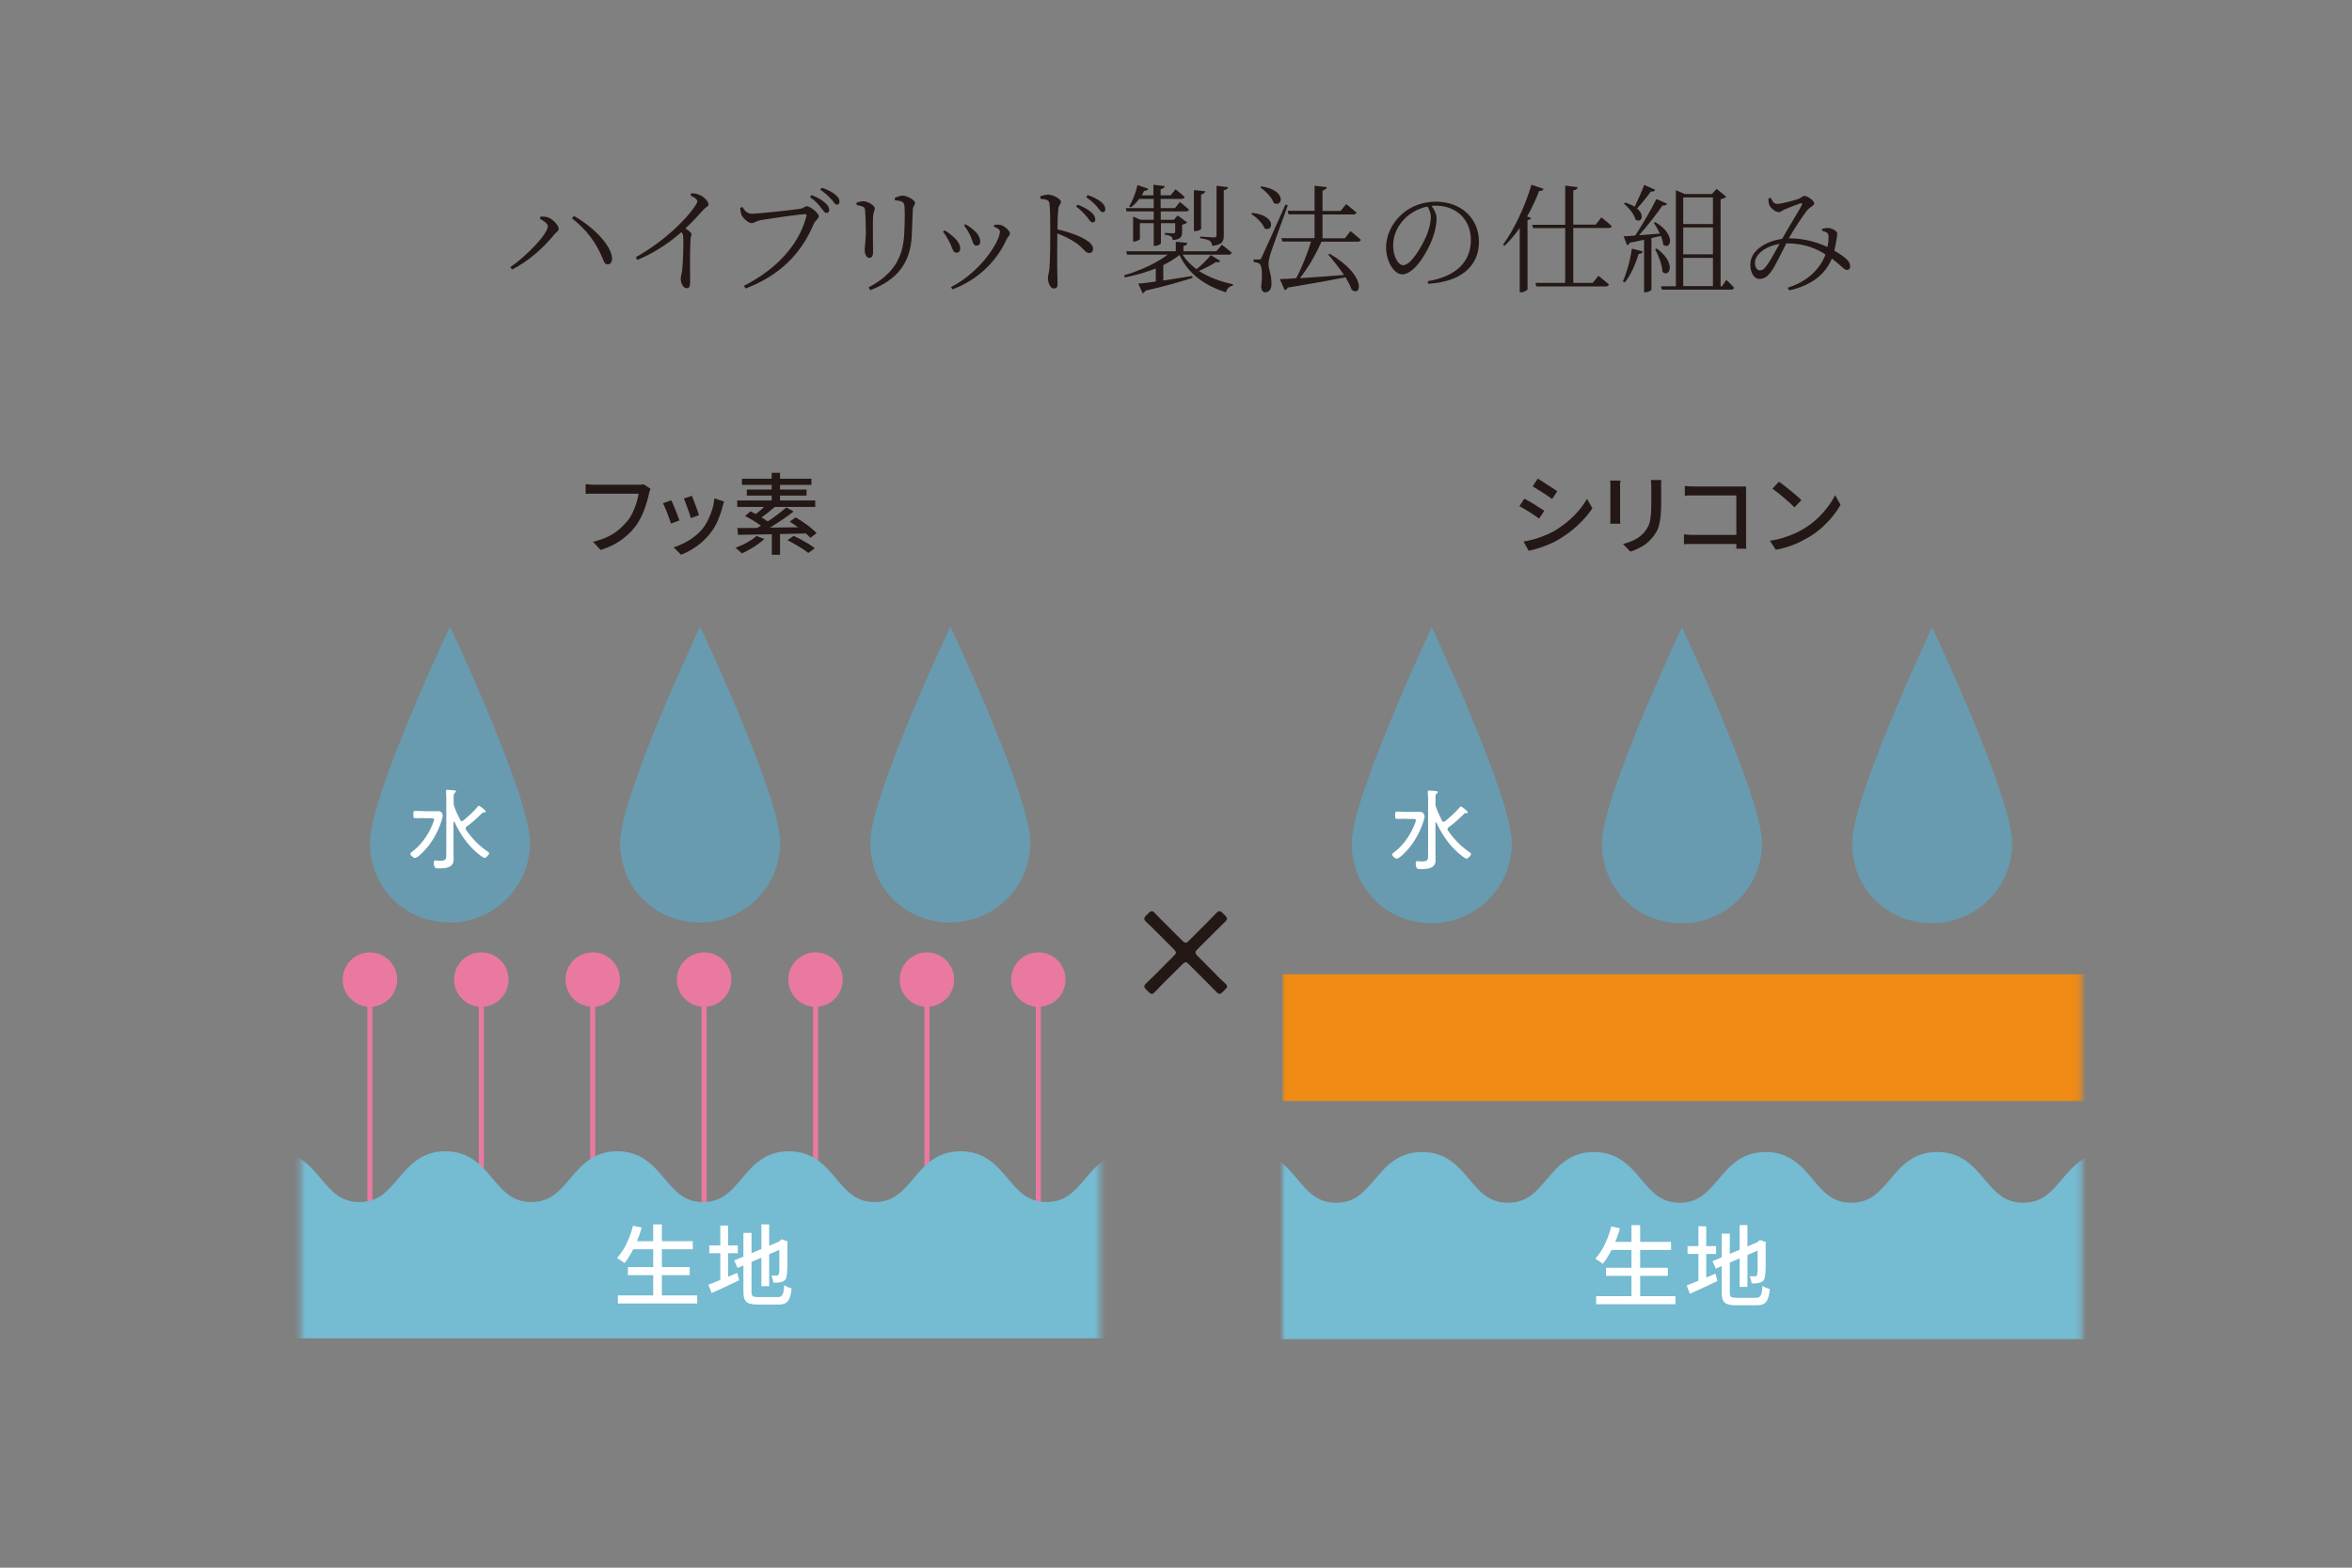 <svg width="420" height="280" viewBox="0 0 420 280" fill="none" xmlns="http://www.w3.org/2000/svg">
<rect x="0" y="0" width="420" height="280" fill="#808080" stroke="none"/>
<g clip-path="url(#clip0_4007_2)">
<path d="M96.382 39.069L96.54 38.675C96.855 38.675 97.328 38.675 97.775 38.807C98.668 39.043 99.772 40.252 99.772 40.883C99.772 41.277 99.299 41.461 98.931 41.934C97.013 44.325 94.28 46.715 91.442 48.134L91.126 47.714C93.833 45.875 97.828 41.855 97.828 40.383C97.828 39.91 96.934 39.359 96.408 39.069H96.382ZM108.523 47.215C107.998 47.215 107.866 46.794 107.525 45.953C106.342 43.142 104.634 40.961 102.137 38.991L102.479 38.57C105.449 40.199 108.996 43.457 109.285 45.98C109.364 46.768 108.996 47.215 108.523 47.215Z" fill="#231815"/>
<path d="M123.424 34.524C123.897 34.524 124.344 34.577 124.79 34.76C125.605 35.023 126.525 35.969 126.525 36.495C126.525 36.889 126.157 36.862 125.579 37.493C124.817 38.36 123.765 39.49 122.399 40.804C122.977 41.172 123.476 41.539 123.476 41.828C123.476 42.091 123.292 42.406 123.292 42.932C123.161 45.98 123.24 49.185 123.24 50.447C123.24 51.235 123.056 51.471 122.609 51.471C121.926 51.471 121.558 50.473 121.558 49.763C121.558 49.395 121.716 48.975 121.821 48.266C121.978 46.847 122.084 43.326 122.005 42.38C122.005 42.012 121.926 41.749 121.689 41.461C120.375 42.617 117.485 44.929 113.806 46.426L113.543 45.927C118.851 42.958 122.504 39.122 123.949 37.046C124.344 36.495 124.528 36.153 124.528 35.969C124.528 35.627 124.16 35.339 123.292 34.892L123.45 34.498L123.424 34.524Z" fill="#231815"/>
<path d="M134.172 38.176C135.355 38.176 142.03 37.467 143.028 37.257C143.58 37.151 143.712 36.836 144.053 36.836C144.684 36.836 146.208 38.045 146.208 38.623C146.208 39.096 145.604 39.306 145.315 39.989C143.107 45.244 139.349 49.159 133.147 51.524L132.832 51.051C138.85 48.003 142.739 43.536 144.001 38.623C144.079 38.307 143.948 38.255 143.738 38.255C142.818 38.255 136.853 39.122 135.644 39.358C135.092 39.49 134.645 39.858 134.225 39.858C133.594 39.858 132.595 38.859 132.385 38.334C132.28 38.045 132.227 37.703 132.175 37.125L132.569 36.968C132.911 37.493 133.357 38.15 134.119 38.15L134.172 38.176ZM146.576 37.046C146.156 36.495 145.577 35.838 144.631 35.207L144.92 34.839C145.998 35.26 146.813 35.733 147.338 36.232C147.864 36.705 148.074 37.099 148.074 37.519C148.074 37.861 147.864 38.045 147.548 38.045C147.259 38.045 146.996 37.572 146.576 37.046ZM148.416 35.575C147.943 35.049 147.443 34.55 146.471 33.867L146.76 33.526C147.837 33.893 148.6 34.314 149.125 34.734C149.703 35.181 149.914 35.575 149.914 36.022C149.914 36.363 149.756 36.547 149.441 36.547C149.073 36.547 148.889 36.074 148.442 35.549L148.416 35.575Z" fill="#231815"/>
<path d="M152.962 36.6V36.179C153.383 36.048 153.829 35.943 154.171 35.943C154.933 35.943 156.221 36.705 156.221 37.23C156.221 37.624 155.958 37.835 155.905 38.623C155.827 39.516 155.905 44.141 155.905 45.008C155.905 45.796 155.616 46.059 155.222 46.059C154.749 46.059 154.408 45.402 154.408 44.64C154.408 44.062 154.565 43.247 154.618 41.539C154.618 40.567 154.565 38.518 154.486 37.73C154.434 37.23 154.434 37.046 154.066 36.915C153.751 36.757 153.409 36.705 152.988 36.626L152.962 36.6ZM155.38 51.786L155.117 51.313C159.217 49.159 161.188 46.348 161.45 42.038C161.556 40.12 161.608 38.334 161.529 36.889C161.477 36.521 161.45 36.232 161.056 36.022C160.82 35.89 160.347 35.811 159.795 35.759V35.339C160.242 35.128 160.82 34.944 161.214 34.944C162.002 34.944 163.395 35.759 163.395 36.206C163.395 36.652 163.027 36.784 163.001 37.44C162.948 38.675 162.87 40.804 162.817 42.117C162.58 47.005 160.163 50.026 155.432 51.813L155.38 51.786Z" fill="#231815"/>
<path d="M168.415 41.382L168.677 41.145C169.229 41.434 169.781 41.881 170.149 42.222C171.016 42.958 171.463 43.694 171.463 44.377C171.463 44.824 171.253 45.139 170.806 45.139C170.123 45.139 170.123 44.324 169.518 43.195C169.177 42.511 168.809 41.907 168.415 41.408V41.382ZM170.07 51.655L169.807 51.287C175.379 48.397 178.558 42.958 178.558 41.382C178.558 41.04 178.269 40.804 177.455 40.462L177.56 40.147C177.823 40.147 178.217 40.094 178.558 40.147C179.321 40.278 180.345 41.198 180.345 41.723C180.345 42.065 179.978 42.222 179.767 42.722C178.217 46.137 175.168 49.763 170.096 51.681L170.07 51.655ZM172.12 40.278L172.383 40.042C172.987 40.383 173.487 40.725 173.933 41.145C174.617 41.723 175.037 42.406 175.037 43.168C175.037 43.641 174.748 43.878 174.354 43.878C173.723 43.878 173.723 43.011 173.224 41.986C172.935 41.408 172.54 40.751 172.12 40.252V40.278Z" fill="#231815"/>
<path d="M185.811 35.023C186.363 34.892 186.758 34.76 187.152 34.76C188.045 34.76 189.464 35.549 189.464 36.048C189.464 36.468 189.096 36.547 188.991 37.257C188.886 38.255 188.834 39.805 188.834 40.961C190.883 41.434 192.881 42.17 194.011 42.906C194.641 43.3 195.193 43.825 195.193 44.482C195.193 44.85 194.957 45.191 194.51 45.191C193.827 45.191 193.59 44.482 192.329 43.51C191.383 42.853 190.253 42.249 188.807 41.697C188.807 43.142 188.755 46.584 188.807 48.817C188.807 49.737 188.86 50.368 188.86 50.735C188.86 51.287 188.65 51.524 188.177 51.524C187.493 51.524 187.125 50.368 187.125 49.658C187.125 49.185 187.309 48.817 187.388 48.029C187.546 46.479 187.546 43.037 187.546 41.434C187.546 39.753 187.546 37.467 187.414 36.416C187.362 35.733 186.889 35.627 185.785 35.496V35.049L185.811 35.023ZM192.46 36.547C193.511 36.994 194.326 37.414 194.852 37.887C195.377 38.36 195.587 38.754 195.587 39.201C195.587 39.542 195.403 39.726 195.088 39.726C194.746 39.726 194.51 39.253 194.09 38.728C193.643 38.202 193.091 37.572 192.171 36.889L192.46 36.521V36.547ZM194.221 34.839C195.298 35.207 196.087 35.627 196.612 36.048C197.164 36.495 197.374 36.915 197.374 37.362C197.374 37.729 197.19 37.887 196.901 37.887C196.56 37.887 196.323 37.414 195.877 36.889C195.403 36.363 194.878 35.864 193.958 35.207L194.221 34.839Z" fill="#231815"/>
<path d="M217.899 46.637C217.741 46.821 217.584 46.899 217.137 46.794C216.427 47.294 215.218 47.898 214.088 48.397C215.823 49.501 217.925 50.315 220.159 50.762V51.025C219.555 51.103 219.108 51.524 218.924 52.207C215.113 50.998 212.17 48.896 210.62 45.533C209.779 46.216 208.806 46.821 207.729 47.346V50.105C209.332 49.868 211.119 49.579 212.906 49.29L212.958 49.632C210.882 50.289 208.149 51.103 204.523 51.918C204.418 52.181 204.26 52.338 204.05 52.391L203.261 50.657C203.997 50.604 205.101 50.473 206.389 50.289V47.95C204.68 48.633 202.788 49.159 200.87 49.553L200.712 49.185C203.682 48.292 206.52 47.005 208.517 45.48H201.264L201.106 44.876H209.963V43.168L212.012 43.379C212.012 43.641 211.802 43.852 211.329 43.93V44.876H217.216L218.188 43.72C218.188 43.72 219.266 44.508 219.949 45.139C219.896 45.375 219.686 45.48 219.397 45.48H211.171C211.802 46.479 212.669 47.346 213.668 48.082C214.64 47.32 215.665 46.242 216.217 45.559L217.978 46.663L217.899 46.637ZM205.968 35.522H203.419C202.972 36.127 202.473 36.652 201.921 37.046L201.632 36.836C202.236 35.943 202.788 34.498 203.13 33.053L205.048 33.709C204.969 33.946 204.733 34.103 204.312 34.077C204.181 34.34 204.023 34.655 203.866 34.892H205.968V33L207.992 33.236C207.913 33.499 207.781 33.709 207.256 33.788V34.892H209.043L209.91 33.815C209.91 33.815 210.909 34.55 211.539 35.181C211.461 35.417 211.277 35.522 210.987 35.522H207.256V37.178H209.805L210.698 36.074C210.698 36.074 211.697 36.862 212.328 37.44C212.275 37.651 212.065 37.756 211.776 37.756H207.282V39.253H209.621L210.304 38.491L211.986 39.726C211.855 39.884 211.513 40.068 211.093 40.12V41.382C211.093 42.275 210.882 42.748 209.411 42.879C209.411 42.643 209.332 42.406 209.148 42.249C208.938 42.117 208.622 41.986 208.018 41.933V41.592C208.018 41.592 209.148 41.671 209.516 41.671C209.805 41.671 209.857 41.539 209.857 41.329V39.858H207.308V43.431C207.308 43.589 206.756 43.904 206.257 43.904H206.021V39.858H203.55V42.748C203.55 42.748 202.998 43.142 202.525 43.142H202.341V38.675L203.655 39.253H206.021V37.756H201.185L201.028 37.178H206.021V35.522H205.968ZM214.483 40.882C214.483 41.04 213.905 41.277 213.431 41.277H213.195V33.946L215.218 34.156C215.166 34.445 214.982 34.629 214.483 34.734V40.882ZM214.325 42.249C214.325 42.249 216.375 42.406 216.795 42.406C217.137 42.406 217.242 42.275 217.242 41.96V33.184L219.292 33.42C219.239 33.736 219.029 33.893 218.53 33.972V42.065C218.53 43.09 218.293 43.72 216.48 43.904C216.401 43.536 216.322 43.221 216.033 43.011C215.718 42.8 215.245 42.695 214.325 42.564V42.222V42.249Z" fill="#231815"/>
<path d="M223.602 38.019C228.095 38.518 227.307 41.566 225.809 40.777C225.467 39.831 224.364 38.807 223.444 38.229L223.602 38.019ZM229.961 36.678C228.989 39.358 227.176 44.351 226.86 45.349C226.676 46.032 226.519 46.663 226.519 47.188C226.519 48.108 227.097 49.08 227.044 50.788C227.044 51.681 226.597 52.207 225.888 52.207C225.494 52.207 225.257 51.839 225.205 51.182C225.467 49.028 225.362 47.425 224.916 47.11C224.626 46.899 224.337 46.847 223.864 46.821V46.348H224.81C225.073 46.348 225.152 46.348 225.31 45.927C225.572 45.419 226.983 42.292 229.541 36.547L229.935 36.652L229.961 36.678ZM225.257 33.289C229.856 33.972 229.041 37.125 227.465 36.258C227.123 35.26 225.993 34.104 225.047 33.473L225.257 33.289ZM235.979 43.168C234.981 45.428 233.509 47.977 232.116 49.684C234.324 49.553 237.083 49.343 240 49.106C239.106 47.793 238.055 46.479 237.188 45.481L237.451 45.323C244.073 49.212 243.127 53.074 241.393 51.786C241.156 51.103 240.762 50.341 240.289 49.527C237.793 50.026 234.481 50.63 229.961 51.366C229.856 51.629 229.62 51.76 229.409 51.813L228.542 49.842C229.252 49.842 230.25 49.79 231.459 49.684C232.431 47.898 233.509 45.191 234.113 43.142H228.989L228.831 42.538H234.744V38.281H230.093L229.935 37.651H234.744V33.184L236.925 33.42C236.873 33.709 236.662 33.92 236.163 34.025V37.677H239.396L240.394 36.442C240.394 36.442 241.498 37.335 242.234 37.966C242.155 38.202 241.945 38.307 241.656 38.307H236.163V42.564H240.158L241.156 41.277C241.156 41.277 242.286 42.17 242.996 42.827C242.943 43.063 242.733 43.168 242.444 43.168H236.006H235.979Z" fill="#231815"/>
<path d="M255.032 50.21C260.183 49.317 262.653 46.663 262.653 42.853C262.653 39.043 259.868 36.731 256.399 36.731C256.136 36.731 255.899 36.731 255.636 36.784C256.136 37.467 256.53 38.202 256.53 39.017C256.53 40.015 256.293 41.198 255.873 42.406C255.006 44.929 252.562 49.001 250.407 49.001C248.988 49.001 247.516 46.768 247.516 44.193C247.516 42.065 248.515 39.884 250.302 38.281C252.01 36.757 254.191 36.022 256.425 36.022C260.761 36.022 264.099 38.859 264.099 43.195C264.099 46.689 261.917 50.263 255.032 50.683L254.953 50.21H255.032ZM254.901 36.889C253.429 37.178 252.01 37.913 250.932 38.964C249.592 40.278 248.778 41.96 248.778 43.825C248.778 45.848 249.697 47.372 250.565 47.372C251.957 47.372 253.876 44.062 254.743 42.065C255.137 41.066 255.505 39.779 255.505 38.833C255.505 38.071 255.269 37.519 254.927 36.889H254.901Z" fill="#231815"/>
<path d="M275.635 33.736C275.53 33.998 275.294 34.156 274.847 34.103C274.242 35.706 273.507 37.23 272.692 38.675L273.428 38.938C273.349 39.122 273.139 39.253 272.771 39.306V51.734C272.771 51.734 272.193 52.207 271.641 52.207H271.378V40.725C270.511 41.933 269.617 43.011 268.671 43.904L268.382 43.72C270.274 41.145 272.271 37.073 273.48 33L275.662 33.736H275.635ZM280.944 40.751V50.525H284.413L285.438 49.264C285.438 49.264 286.594 50.157 287.303 50.814C287.251 51.051 287.041 51.156 286.752 51.156H274.348L274.19 50.525H279.498V40.751H273.769L273.612 40.147H279.498V33.158L281.732 33.42C281.653 33.736 281.469 33.946 280.944 33.998V40.12H284.938L285.963 38.833C285.963 38.833 287.119 39.726 287.803 40.383C287.75 40.62 287.54 40.725 287.277 40.725H280.944V40.751Z" fill="#231815"/>
<path d="M289.8 50.263C290.483 48.739 291.114 46.505 291.403 44.403L293.348 44.902C293.269 45.165 293.032 45.349 292.612 45.349C292.034 47.267 291.166 49.185 290.142 50.446L289.774 50.263H289.8ZM295.581 39.674C299.471 41.96 298.262 44.797 297.001 43.694C296.948 43.221 296.817 42.669 296.58 42.144C296.107 42.249 295.529 42.38 294.898 42.511V51.786C294.898 51.786 294.425 52.207 293.794 52.207H293.584V42.827C292.822 42.984 291.955 43.168 291.035 43.352C290.93 43.615 290.746 43.72 290.536 43.773L289.931 42.196C290.404 42.196 291.14 42.144 292.007 42.065C293.321 40.068 294.846 37.44 295.792 35.549L297.71 36.389C297.579 36.626 297.29 36.757 296.869 36.705C295.844 38.202 294.215 40.304 292.691 42.012C293.794 41.933 295.082 41.828 296.396 41.723C296.081 41.014 295.687 40.331 295.319 39.805L295.581 39.674ZM295.581 33.92C295.476 34.103 295.214 34.287 294.793 34.209C294.031 35.26 293.164 36.363 292.323 37.23C293.847 38.491 293.059 39.91 292.06 39.227C291.823 38.255 290.825 37.073 289.984 36.363L290.194 36.179C290.904 36.389 291.456 36.652 291.902 36.915C292.454 35.811 293.111 34.34 293.61 33.026L295.608 33.92H295.581ZM295.871 44.403C299.445 46.978 298.104 49.711 296.869 48.555C296.817 47.293 296.16 45.612 295.555 44.508L295.844 44.403H295.871ZM308.248 49.974C308.248 49.974 309.142 50.788 309.667 51.392C309.588 51.629 309.405 51.734 309.142 51.734H296.764L296.606 51.13H299.261V33.972L300.837 34.655H305.699L306.54 33.736L308.248 35.128C308.091 35.312 307.696 35.496 307.25 35.601V51.156H307.486L308.248 50.026V49.974ZM300.575 35.26V40.015H305.883V35.26H300.575ZM305.883 40.62H300.575V45.428H305.883V40.62ZM300.575 51.103H305.883V46.059H300.575V51.103Z" fill="#231815"/>
<path d="M325.488 40.856C325.829 40.751 326.25 40.699 326.591 40.725C327.248 40.804 328.089 41.303 328.089 41.723C328.089 42.065 327.984 42.406 327.932 42.879C327.853 43.273 327.748 44.035 327.564 44.771C328.589 45.375 329.403 45.927 329.876 46.426C330.27 46.847 330.402 47.188 330.376 47.635C330.376 47.977 330.192 48.213 329.797 48.213C329.272 48.213 328.694 47.32 327.117 46.19C325.934 49.08 323.359 50.998 319.522 51.865L319.207 51.392C322.544 50.368 324.936 48.239 325.987 45.454C324.515 44.508 322.36 43.457 319.049 43.457H318.996C318.077 45.218 316.999 47.504 316.395 48.344C315.738 49.29 315.133 49.816 314.161 49.816C312.978 49.816 312.321 48.029 312.637 46.532C313.084 44.482 315.554 43.037 318.234 42.669L318.34 42.485C319.338 40.672 321.23 37.651 321.73 36.678C321.887 36.337 321.782 36.232 321.519 36.311C320.757 36.573 319.47 37.072 318.655 37.414C318.313 37.572 317.998 37.887 317.63 37.887C317.026 37.887 316.158 37.151 315.922 36.547C315.817 36.284 315.79 35.785 315.79 35.444L316.185 35.312C316.5 35.89 316.71 36.416 317.315 36.416C318.182 36.416 320.284 35.811 321.02 35.575C321.756 35.338 321.861 34.997 322.203 34.997C322.781 34.997 323.963 35.838 323.963 36.311C323.963 36.757 323.201 36.967 322.754 37.519C322.071 38.307 320.337 40.961 319.47 42.485L319.417 42.564H319.522C322.281 42.564 324.699 43.352 326.328 44.114C326.512 43.326 326.565 42.617 326.512 42.17C326.512 41.802 326.434 41.697 326.171 41.513C325.934 41.382 325.698 41.303 325.382 41.224V40.83L325.488 40.856ZM317.788 43.562C315.528 43.904 313.819 45.113 313.451 46.453C313.215 47.346 313.635 48.292 314.214 48.292C314.792 48.292 315.055 48.003 315.528 47.372C316.027 46.689 316.999 44.981 317.788 43.536V43.562Z" fill="#231815"/>
<path d="M217.137 174.069C217.636 174.569 218.135 175.068 218.687 175.541C218.976 175.803 219.134 175.987 219.134 176.171C219.134 176.355 219.003 176.513 218.74 176.776L218.372 177.143C218.109 177.406 217.925 177.511 217.767 177.511C217.61 177.511 217.426 177.406 217.163 177.117C216.637 176.565 216.112 176.04 215.639 175.567L212.328 172.256C212.065 171.994 211.881 171.862 211.723 171.862C211.566 171.862 211.382 171.994 211.119 172.256L207.781 175.567C207.308 176.066 206.809 176.592 206.283 177.117C206.021 177.406 205.837 177.511 205.679 177.511C205.521 177.511 205.337 177.406 205.074 177.143L204.707 176.776C204.444 176.513 204.339 176.329 204.339 176.171C204.339 176.014 204.444 175.83 204.733 175.567C205.285 175.041 205.81 174.542 206.283 174.069L209.595 170.732C209.857 170.47 209.989 170.286 209.989 170.128C209.989 169.97 209.831 169.787 209.595 169.524L206.388 166.318C205.889 165.819 205.311 165.241 204.733 164.715C204.444 164.453 204.339 164.269 204.339 164.085C204.339 163.901 204.444 163.743 204.707 163.481L205.074 163.113C205.337 162.85 205.521 162.745 205.679 162.745C205.837 162.745 206.021 162.85 206.283 163.139C206.835 163.717 207.387 164.295 207.913 164.794L211.119 168C211.382 168.263 211.566 168.368 211.723 168.368C211.881 168.368 212.065 168.263 212.328 168L215.534 164.794C216.007 164.295 216.585 163.717 217.137 163.139C217.4 162.85 217.584 162.745 217.767 162.745C217.951 162.745 218.109 162.85 218.372 163.113L218.74 163.481C219.003 163.743 219.108 163.927 219.108 164.085C219.108 164.243 219.003 164.426 218.714 164.689C218.135 165.241 217.557 165.819 217.032 166.345L213.852 169.524C213.589 169.787 213.484 169.97 213.484 170.128C213.484 170.286 213.589 170.47 213.852 170.732L217.163 174.069H217.137Z" fill="#231815"/>
<path d="M116.171 87.284C116.171 87.284 116.065 87.546 116.013 87.73C115.96 87.888 115.908 88.046 115.882 88.203C115.803 88.597 115.698 89.044 115.54 89.543C115.408 90.043 115.225 90.542 115.041 91.067C114.857 91.593 114.62 92.092 114.357 92.591C114.095 93.09 113.832 93.563 113.516 93.957C113.043 94.588 112.491 95.166 111.887 95.692C111.283 96.217 110.599 96.716 109.837 97.137C109.075 97.557 108.208 97.925 107.262 98.24L105.895 96.769C106.946 96.506 107.84 96.217 108.602 95.823C109.364 95.455 110.021 95.035 110.573 94.535C111.125 94.062 111.624 93.537 112.071 93.011C112.439 92.539 112.754 92.039 113.017 91.461C113.28 90.883 113.49 90.332 113.674 89.754C113.858 89.175 113.963 88.65 114.042 88.177H106.289C105.948 88.177 105.632 88.177 105.343 88.177C105.054 88.177 104.792 88.177 104.581 88.23V86.469C104.739 86.469 104.897 86.495 105.107 86.522C105.317 86.522 105.501 86.548 105.711 86.574C105.922 86.6 106.106 86.574 106.289 86.574H113.937C114.068 86.574 114.226 86.574 114.41 86.574C114.594 86.574 114.778 86.522 114.935 86.495L116.144 87.284H116.171Z" fill="#231815"/>
<path d="M119.876 89.386C119.981 89.57 120.086 89.806 120.218 90.121C120.349 90.437 120.481 90.778 120.638 91.12C120.77 91.488 120.927 91.829 121.032 92.145C121.138 92.46 121.269 92.749 121.321 92.959L119.824 93.511C119.771 93.301 119.666 93.038 119.534 92.696C119.403 92.355 119.272 91.987 119.14 91.619C119.009 91.251 118.851 90.91 118.72 90.594C118.588 90.279 118.483 90.043 118.378 89.885L119.85 89.359L119.876 89.386ZM129.31 89.57C129.232 89.78 129.179 89.938 129.127 90.095C129.074 90.253 129.048 90.384 129.021 90.516C128.811 91.356 128.522 92.171 128.18 92.985C127.839 93.8 127.366 94.562 126.814 95.271C126.078 96.191 125.263 96.979 124.344 97.61C123.424 98.24 122.504 98.74 121.611 99.081L120.297 97.741C120.875 97.583 121.505 97.321 122.136 97.005C122.767 96.69 123.371 96.322 123.949 95.876C124.528 95.429 125.053 94.956 125.474 94.404C125.842 93.957 126.157 93.432 126.446 92.854C126.735 92.276 126.972 91.645 127.182 90.989C127.392 90.332 127.497 89.675 127.576 89.018L129.31 89.57ZM123.555 88.571C123.634 88.729 123.713 88.965 123.844 89.281C123.949 89.596 124.081 89.911 124.212 90.279C124.344 90.621 124.475 90.962 124.58 91.278C124.685 91.593 124.764 91.829 124.817 92.013L123.345 92.539C123.292 92.355 123.24 92.092 123.135 91.777C123.03 91.461 122.925 91.146 122.793 90.805C122.662 90.463 122.53 90.148 122.425 89.806C122.32 89.465 122.189 89.228 122.11 89.044L123.582 88.545L123.555 88.571Z" fill="#231815"/>
<path d="M135.118 95.744L136.485 96.27C136.143 96.585 135.749 96.927 135.276 97.242C134.803 97.557 134.356 97.873 133.857 98.135C133.358 98.424 132.911 98.661 132.464 98.845C132.385 98.74 132.254 98.634 132.122 98.503C131.991 98.372 131.833 98.24 131.702 98.135C131.57 98.004 131.439 97.899 131.334 97.846C132.017 97.583 132.701 97.294 133.384 96.9C134.067 96.532 134.645 96.138 135.092 95.718L135.118 95.744ZM131.649 89.386H145.578V90.542H131.649V89.386ZM131.702 94.299C132.464 94.299 133.331 94.299 134.304 94.299C135.276 94.299 136.301 94.299 137.405 94.246C138.508 94.246 139.638 94.194 140.768 94.194C141.925 94.194 143.055 94.168 144.185 94.141L144.106 95.271C143.002 95.297 141.872 95.324 140.742 95.35C139.612 95.35 138.508 95.403 137.431 95.429C136.353 95.429 135.355 95.481 134.382 95.481C133.41 95.481 132.569 95.508 131.781 95.534L131.676 94.325L131.702 94.299ZM132.49 85.497H144.894V86.601H132.49V85.497ZM133.042 92.171L134.014 91.33C134.409 91.514 134.829 91.75 135.276 91.987C135.723 92.223 136.143 92.486 136.537 92.749C136.932 93.012 137.273 93.248 137.536 93.458L136.485 94.378C136.248 94.168 135.933 93.905 135.539 93.642C135.145 93.379 134.75 93.117 134.304 92.854C133.857 92.591 133.436 92.355 133.042 92.171ZM133.358 87.441H144.027V88.519H133.358V87.441ZM137.142 89.78L138.482 90.437C138.035 90.831 137.562 91.225 137.063 91.619C136.564 92.013 136.091 92.329 135.67 92.618L134.645 92.04C134.934 91.829 135.223 91.619 135.539 91.356C135.854 91.094 136.143 90.831 136.432 90.542C136.721 90.279 136.958 90.016 137.168 89.78H137.142ZM140.4 90.621L141.714 91.356C141.136 91.803 140.532 92.276 139.849 92.723C139.165 93.195 138.482 93.616 137.825 94.036C137.168 94.457 136.511 94.798 135.907 95.114L134.934 94.43C135.539 94.115 136.169 93.747 136.853 93.301C137.536 92.854 138.167 92.407 138.797 91.934C139.428 91.461 139.954 91.015 140.427 90.621H140.4ZM137.799 84.446H139.297V90.069H137.799V84.446ZM137.825 94.746H139.297V99.081H137.825V94.746ZM140.611 96.48L141.714 95.718C142.135 95.902 142.582 96.138 143.055 96.375C143.528 96.638 143.974 96.9 144.421 97.163C144.868 97.426 145.21 97.689 145.499 97.925L144.342 98.766C144.08 98.556 143.738 98.293 143.317 98.03C142.897 97.767 142.45 97.478 141.977 97.216C141.504 96.953 141.057 96.69 140.611 96.48ZM141.031 93.169L142.082 92.407C142.529 92.67 142.976 92.959 143.449 93.274C143.922 93.59 144.369 93.931 144.789 94.273C145.21 94.614 145.551 94.93 145.814 95.219L144.71 96.059C144.447 95.77 144.132 95.455 143.712 95.114C143.291 94.772 142.871 94.43 142.398 94.089C141.925 93.747 141.452 93.432 141.005 93.169H141.031Z" fill="#231815"/>
<path d="M272.219 89.07C272.482 89.202 272.771 89.359 273.086 89.543C273.402 89.727 273.743 89.937 274.085 90.148C274.426 90.358 274.742 90.568 275.031 90.752C275.32 90.936 275.556 91.094 275.767 91.225L274.847 92.617C274.637 92.46 274.374 92.302 274.085 92.092C273.796 91.882 273.48 91.698 273.165 91.488C272.85 91.277 272.508 91.067 272.193 90.883C271.877 90.699 271.588 90.542 271.325 90.41L272.219 89.044V89.07ZM272.009 96.743C272.587 96.638 273.191 96.506 273.796 96.348C274.4 96.191 275.005 95.981 275.609 95.744C276.213 95.508 276.792 95.245 277.343 94.956C278.211 94.457 279.025 93.879 279.787 93.274C280.55 92.644 281.233 91.987 281.837 91.277C282.442 90.568 282.967 89.859 283.388 89.097L284.36 90.778C283.651 91.855 282.757 92.88 281.706 93.852C280.655 94.825 279.472 95.692 278.211 96.427C277.685 96.743 277.107 97.005 276.476 97.268C275.846 97.531 275.241 97.767 274.61 97.951C274.006 98.135 273.454 98.293 272.981 98.372L272.061 96.743H272.009ZM274.61 85.497C274.873 85.628 275.136 85.812 275.451 86.022C275.767 86.233 276.082 86.443 276.424 86.653C276.765 86.863 277.081 87.073 277.37 87.257C277.659 87.441 277.922 87.625 278.079 87.757L277.16 89.123C276.949 88.965 276.713 88.808 276.424 88.597C276.135 88.387 275.819 88.203 275.504 87.993C275.189 87.783 274.847 87.573 274.532 87.389C274.216 87.205 273.927 87.021 273.691 86.863L274.584 85.497H274.61Z" fill="#231815"/>
<path d="M289.353 85.838C289.353 85.996 289.353 86.18 289.301 86.364C289.248 86.548 289.301 86.784 289.301 86.995V92.276C289.301 92.486 289.301 92.696 289.301 92.933C289.301 93.169 289.327 93.379 289.353 93.537H287.54C287.54 93.537 287.54 93.222 287.566 92.985C287.566 92.749 287.566 92.512 287.566 92.276V86.995C287.566 86.837 287.566 86.653 287.566 86.417C287.566 86.18 287.54 85.97 287.514 85.838H289.327H289.353ZM296.659 85.707C296.659 85.917 296.659 86.127 296.633 86.364C296.606 86.6 296.633 86.863 296.633 87.152V89.964C296.633 90.857 296.606 91.619 296.528 92.276C296.449 92.933 296.344 93.484 296.212 93.957C296.081 94.43 295.897 94.851 295.66 95.192C295.45 95.56 295.187 95.902 294.898 96.217C294.557 96.611 294.162 96.979 293.742 97.268C293.295 97.557 292.848 97.82 292.402 98.03C291.955 98.24 291.534 98.398 291.14 98.529L289.826 97.163C290.562 96.979 291.272 96.716 291.902 96.401C292.533 96.086 293.111 95.639 293.584 95.114C293.847 94.798 294.084 94.457 294.241 94.141C294.425 93.826 294.557 93.458 294.635 93.064C294.714 92.67 294.793 92.197 294.819 91.698C294.846 91.172 294.872 90.568 294.872 89.885V87.178C294.872 86.889 294.872 86.627 294.846 86.39C294.819 86.154 294.793 85.917 294.793 85.733H296.659V85.707Z" fill="#231815"/>
<path d="M300.68 95.455C300.916 95.455 301.179 95.455 301.521 95.508C301.862 95.56 302.178 95.534 302.519 95.534H311.008V97.163H302.598C302.283 97.163 301.941 97.163 301.599 97.163C301.232 97.163 300.942 97.163 300.706 97.216V95.429L300.68 95.455ZM300.89 86.811C301.179 86.811 301.494 86.863 301.81 86.863C302.151 86.863 302.44 86.889 302.703 86.889H310.535C310.745 86.889 310.981 86.889 311.218 86.889C311.454 86.889 311.665 86.889 311.796 86.889C311.796 87.073 311.796 87.284 311.796 87.52C311.796 87.757 311.796 87.993 311.796 88.203V96.348C311.796 96.611 311.796 96.927 311.796 97.242C311.796 97.583 311.822 97.82 311.849 98.004H310.062C310.062 97.82 310.062 97.61 310.062 97.347C310.062 97.084 310.062 96.795 310.062 96.506V88.492H302.703C302.388 88.492 302.073 88.492 301.705 88.492C301.337 88.492 301.074 88.519 300.864 88.545V86.784L300.89 86.811Z" fill="#231815"/>
<path d="M316.027 96.585C316.92 96.454 317.735 96.27 318.471 96.033C319.207 95.797 319.89 95.56 320.521 95.271C321.151 94.982 321.703 94.693 322.203 94.378C323.044 93.852 323.832 93.274 324.541 92.591C325.251 91.908 325.882 91.225 326.407 90.515C326.933 89.806 327.38 89.097 327.695 88.44L328.667 90.148C328.299 90.831 327.826 91.514 327.275 92.197C326.723 92.88 326.092 93.537 325.409 94.168C324.725 94.798 323.963 95.35 323.149 95.849C322.623 96.165 322.045 96.48 321.414 96.795C320.783 97.11 320.126 97.373 319.391 97.61C318.681 97.846 317.919 98.056 317.104 98.188L316.053 96.559L316.027 96.585ZM317.63 86.022C317.919 86.206 318.234 86.443 318.602 86.732C318.97 87.021 319.338 87.31 319.732 87.625C320.126 87.941 320.494 88.256 320.836 88.545C321.178 88.834 321.467 89.097 321.677 89.333L320.442 90.621C320.232 90.41 319.969 90.148 319.653 89.859C319.338 89.57 318.97 89.254 318.602 88.939C318.234 88.624 317.866 88.308 317.499 88.019C317.131 87.73 316.789 87.494 316.5 87.284L317.656 86.049L317.63 86.022Z" fill="#231815"/>
<mask id="mask0_4007_2" style="mask-type:luminance" maskUnits="userSpaceOnUse" x="53" y="80" width="144" height="189">
<path d="M196.402 80.873H53.678V269H196.402V80.873Z" fill="white"/>
</mask>
<g mask="url(#mask0_4007_2)">
<path d="M66.055 176.224V220.024" stroke="#EA79A1" stroke-width="0.91" stroke-miterlimit="10"/>
<path d="M66.056 179.823C68.741 179.823 70.917 177.647 70.917 174.963C70.917 172.278 68.741 170.102 66.056 170.102C63.37 170.102 61.194 172.278 61.194 174.963C61.194 177.647 63.37 179.823 66.056 179.823Z" fill="#EA79A1"/>
<path d="M85.949 176.224V220.024" stroke="#EA79A1" stroke-width="0.91" stroke-miterlimit="10"/>
<path d="M85.949 179.823C88.634 179.823 90.811 177.647 90.811 174.963C90.811 172.278 88.634 170.102 85.949 170.102C83.264 170.102 81.087 172.278 81.087 174.963C81.087 177.647 83.264 179.823 85.949 179.823Z" fill="#EA79A1"/>
<path d="M105.843 176.224V220.024" stroke="#EA79A1" stroke-width="0.91" stroke-miterlimit="10"/>
<path d="M105.843 179.823C108.528 179.823 110.704 177.647 110.704 174.963C110.704 172.278 108.528 170.102 105.843 170.102C103.158 170.102 100.981 172.278 100.981 174.963C100.981 177.647 103.158 179.823 105.843 179.823Z" fill="#EA79A1"/>
<path d="M125.737 176.224V220.024" stroke="#EA79A1" stroke-width="0.91" stroke-miterlimit="10"/>
<path d="M125.736 179.823C128.422 179.823 130.598 177.647 130.598 174.963C130.598 172.278 128.422 170.102 125.736 170.102C123.051 170.102 120.875 172.278 120.875 174.963C120.875 177.647 123.051 179.823 125.736 179.823Z" fill="#EA79A1"/>
<path d="M145.63 176.224V220.024" stroke="#EA79A1" stroke-width="0.91" stroke-miterlimit="10"/>
<path d="M145.63 179.823C148.315 179.823 150.492 177.647 150.492 174.963C150.492 172.278 148.315 170.102 145.63 170.102C142.945 170.102 140.768 172.278 140.768 174.963C140.768 177.647 142.945 179.823 145.63 179.823Z" fill="#EA79A1"/>
<path d="M165.524 176.224V220.024" stroke="#EA79A1" stroke-width="0.91" stroke-miterlimit="10"/>
<path d="M165.524 179.823C168.209 179.823 170.386 177.647 170.386 174.963C170.386 172.278 168.209 170.102 165.524 170.102C162.839 170.102 160.662 172.278 160.662 174.963C160.662 177.647 162.839 179.823 165.524 179.823Z" fill="#EA79A1"/>
<path d="M185.417 176.224V220.024" stroke="#EA79A1" stroke-width="0.91" stroke-miterlimit="10"/>
<path d="M185.417 179.823C188.102 179.823 190.279 177.647 190.279 174.963C190.279 172.278 188.102 170.102 185.417 170.102C182.732 170.102 180.556 172.278 180.556 174.963C180.556 177.647 182.732 179.823 185.417 179.823Z" fill="#EA79A1"/>
<path d="M232.931 206.492V205.625C228.647 205.625 226.44 208.2 224.521 210.486C222.603 212.746 220.974 214.69 217.584 214.69C214.194 214.69 212.564 212.746 210.646 210.486C208.727 208.2 206.546 205.625 202.236 205.625C197.926 205.625 195.772 208.2 193.827 210.486C191.908 212.746 190.279 214.69 186.889 214.69C183.499 214.69 181.87 212.746 179.951 210.486C178.033 208.2 175.852 205.625 171.542 205.625C167.232 205.625 165.051 208.2 163.132 210.486C161.214 212.746 159.585 214.69 156.194 214.69C152.804 214.69 151.175 212.746 149.283 210.486C147.365 208.2 145.183 205.625 140.873 205.625C136.564 205.625 134.409 208.2 132.464 210.486C130.546 212.746 128.916 214.69 125.552 214.69C122.189 214.69 120.533 212.746 118.641 210.486C116.723 208.2 114.541 205.625 110.231 205.625C105.922 205.625 103.767 208.2 101.822 210.486C99.904 212.746 98.274 214.69 94.884 214.69C91.494 214.69 89.865 212.746 87.946 210.486C86.028 208.2 83.847 205.625 79.537 205.625C75.227 205.625 73.072 208.2 71.127 210.486C69.209 212.746 67.58 214.69 64.19 214.69C60.8 214.69 59.17 212.746 57.278 210.486C55.36 208.2 53.178 205.625 48.869 205.625V206.65V219.025V239.047H232.8V206.492H232.931Z" fill="#75BBD1"/>
<path d="M113.043 218.92L114.594 219.262C114.357 220.076 114.095 220.865 113.753 221.653C113.438 222.441 113.096 223.151 112.702 223.834C112.334 224.491 111.94 225.095 111.519 225.594C111.414 225.515 111.283 225.41 111.125 225.305C110.967 225.2 110.81 225.095 110.626 224.964C110.468 224.858 110.31 224.753 110.179 224.701C110.599 224.228 110.994 223.702 111.362 223.098C111.729 222.494 112.045 221.811 112.334 221.101C112.623 220.392 112.859 219.656 113.043 218.92ZM110.337 231.375H124.501V232.82H110.337V231.375ZM112.124 226.304H123.161V227.749H112.124V226.304ZM112.781 221.679H123.713V223.124H112.781V221.679ZM116.644 218.684H118.194V232.11H116.644V218.684Z" fill="white"/>
<path d="M126.499 229.456C126.919 229.299 127.418 229.115 127.97 228.878C128.522 228.642 129.126 228.405 129.757 228.143C130.388 227.88 131.019 227.617 131.649 227.355L131.991 228.668C131.15 229.062 130.309 229.456 129.442 229.877C128.575 230.271 127.786 230.639 127.077 230.954L126.499 229.456ZM126.656 222.441H131.754V223.834H126.656V222.441ZM128.627 218.894H130.02V229.246H128.627V218.894ZM131.124 225.121L139.481 221.6L140.033 222.862L131.702 226.461L131.124 225.147V225.121ZM132.753 220.208H134.198V230.613C134.198 230.902 134.198 231.138 134.277 231.269C134.33 231.427 134.435 231.532 134.619 231.585C134.803 231.637 135.039 231.664 135.381 231.664H138.876C139.165 231.664 139.402 231.611 139.533 231.48C139.665 231.348 139.796 231.164 139.875 230.849C139.954 230.534 140.006 230.113 140.033 229.535C140.19 229.64 140.4 229.772 140.663 229.877C140.926 229.982 141.163 230.061 141.347 230.087C141.294 230.823 141.163 231.401 141.005 231.821C140.847 232.242 140.611 232.557 140.295 232.741C139.98 232.925 139.533 233.004 138.955 233.004H135.276C134.645 233.004 134.12 232.925 133.752 232.793C133.384 232.662 133.121 232.426 132.963 232.058C132.806 231.716 132.753 231.217 132.753 230.586V220.208ZM135.959 218.684H137.352V229.719H135.959V218.684ZM139.192 221.784H139.06L139.349 221.548L139.612 221.338L140.663 221.732L140.611 221.994C140.611 222.73 140.611 223.44 140.611 224.07C140.611 224.701 140.611 225.279 140.611 225.778C140.611 226.277 140.611 226.698 140.558 227.039C140.558 227.381 140.532 227.644 140.479 227.801C140.453 228.143 140.374 228.406 140.216 228.563C140.085 228.747 139.875 228.878 139.638 228.931C139.428 229.01 139.165 229.062 138.876 229.089C138.587 229.115 138.324 229.089 138.088 229.089C138.088 228.878 138.035 228.668 137.956 228.432C137.904 228.195 137.825 227.985 137.746 227.827C137.904 227.827 138.088 227.827 138.272 227.827H138.666C138.666 227.827 138.876 227.827 138.955 227.749C139.034 227.696 139.06 227.591 139.113 227.433C139.113 227.328 139.139 227.144 139.165 226.855C139.192 226.566 139.165 226.172 139.165 225.699C139.165 225.226 139.165 224.648 139.165 223.991V221.758L139.192 221.784Z" fill="white"/>
<path opacity="0.55" d="M80.352 111.903C80.352 111.903 66.055 142.172 66.055 150.475C66.055 158.777 72.468 164.768 80.352 164.768C88.235 164.768 94.648 158.357 94.648 150.475C94.648 142.172 80.352 111.903 80.352 111.903Z" fill="#55B1D5"/>
<path opacity="0.55" d="M125.027 111.903C125.027 111.903 110.731 142.172 110.731 150.475C110.731 158.777 117.143 164.768 125.027 164.768C132.911 164.768 139.323 158.357 139.323 150.475C139.323 142.172 125.027 111.903 125.027 111.903Z" fill="#55B1D5"/>
<path opacity="0.55" d="M169.702 111.903C169.702 111.903 155.406 142.172 155.406 150.475C155.406 158.777 161.818 164.768 169.702 164.768C177.586 164.768 183.998 158.357 183.998 150.475C183.998 142.172 169.702 111.903 169.702 111.903Z" fill="#55B1D5"/>
<path d="M75.779 146.113C75.227 146.113 74.702 146.139 74.15 146.139C73.834 146.139 73.808 145.955 73.808 145.482C73.808 145.009 73.808 144.826 74.15 144.826C74.702 144.826 75.253 144.878 75.779 144.878H76.935C77.382 144.878 77.855 144.878 78.302 144.878C78.854 144.878 79.064 145.43 79.064 145.693C79.064 145.903 78.959 146.218 78.906 146.428C78.407 148.057 77.619 149.608 76.594 150.974C76.226 151.473 74.702 153.233 74.097 153.233C73.834 153.233 73.282 152.787 73.282 152.498C73.282 152.314 73.572 152.13 73.782 151.972C75.043 151 76.042 149.66 76.778 148.241C76.935 147.952 77.513 146.691 77.513 146.402C77.513 146.166 77.277 146.139 77.014 146.139H75.779V146.113ZM82.454 146.665C82.454 146.665 82.612 146.638 82.717 146.56C83.505 145.929 84.688 144.852 85.319 144.064C85.371 144.011 85.45 143.906 85.529 143.906C85.66 143.906 86.738 144.72 86.738 144.931C86.738 145.036 86.659 145.115 86.554 145.115C86.501 145.115 86.37 145.088 86.317 145.088C86.238 145.088 86.186 145.141 86.133 145.193C85.213 146.087 84.373 146.901 83.321 147.637C83.216 147.742 83.137 147.821 83.137 147.978C83.137 148.084 83.19 148.136 83.242 148.241C83.531 148.662 83.847 149.082 84.162 149.45C85.161 150.606 85.765 151.158 86.974 152.025C87.106 152.104 87.342 152.235 87.342 152.393C87.342 152.629 86.843 153.233 86.527 153.233C86.265 153.233 85.319 152.445 85.082 152.235C83.374 150.737 82.112 148.872 81.166 146.822C81.166 146.77 81.114 146.77 81.061 146.77C81.009 146.77 80.982 146.822 80.982 146.875V152.235C80.982 152.655 81.009 153.05 81.009 153.47C81.009 155.046 79.537 155.099 78.302 155.099C77.881 155.099 77.461 155.152 77.461 154.048C77.461 153.838 77.513 153.68 77.776 153.68C77.987 153.68 78.302 153.733 78.617 153.733C79.747 153.733 79.695 153.365 79.695 152.314V142.697C79.695 142.277 79.668 141.883 79.642 141.462C79.642 141.41 79.642 141.331 79.642 141.278C79.642 141.095 79.747 141.068 79.905 141.068C80.115 141.068 80.956 141.147 81.193 141.173C81.298 141.173 81.429 141.226 81.429 141.357C81.429 141.462 81.35 141.489 81.219 141.62C81.009 141.751 81.009 141.988 81.009 142.671V143.302C81.009 143.591 81.009 143.748 81.114 144.037C81.482 145.062 81.692 145.456 82.191 146.455C82.244 146.56 82.323 146.665 82.48 146.665H82.454Z" fill="white"/>
</g>
<mask id="mask1_4007_2" style="mask-type:luminance" maskUnits="userSpaceOnUse" x="229" y="81" width="143" height="189">
<path d="M371.724 81H229V269.127H371.724V81Z" fill="white"/>
</mask>
<g mask="url(#mask1_4007_2)">
<path d="M407.333 206.62V205.753C403.05 205.753 400.842 208.328 398.924 210.613C397.005 212.873 395.376 214.817 391.986 214.817C388.596 214.817 386.967 212.873 385.048 210.613C383.13 208.328 380.949 205.753 376.639 205.753C372.329 205.753 370.174 208.328 368.229 210.613C366.311 212.873 364.681 214.817 361.291 214.817C357.901 214.817 356.272 212.873 354.354 210.613C352.435 208.328 350.254 205.753 345.944 205.753C341.634 205.753 339.453 208.328 337.535 210.613C335.616 212.873 333.987 214.817 330.597 214.817C327.207 214.817 325.577 212.873 323.685 210.613C321.767 208.328 319.586 205.753 315.276 205.753C310.966 205.753 308.811 208.328 306.866 210.613C304.948 212.873 303.319 214.817 299.955 214.817C296.591 214.817 294.935 212.873 293.043 210.613C291.125 208.328 288.944 205.753 284.634 205.753C280.324 205.753 278.169 208.328 276.224 210.613C274.306 212.873 272.677 214.817 269.287 214.817C265.896 214.817 264.267 212.873 262.349 210.613C260.43 208.328 258.249 205.753 253.939 205.753C249.629 205.753 247.475 208.328 245.53 210.613C243.611 212.873 241.982 214.817 238.592 214.817C235.202 214.817 233.573 212.873 231.68 210.613C229.762 208.328 227.581 205.753 223.271 205.753V206.777V219.153V239.174H407.202V206.62H407.333Z" fill="#75BBD1"/>
<path d="M287.735 219.048L289.285 219.389C289.049 220.204 288.786 220.992 288.444 221.78C288.129 222.568 287.787 223.278 287.393 223.961C287.025 224.618 286.631 225.222 286.211 225.721C286.106 225.643 285.974 225.538 285.816 225.432C285.659 225.327 285.501 225.222 285.317 225.091C285.159 224.986 285.002 224.881 284.87 224.828C285.291 224.355 285.685 223.83 286.053 223.225C286.421 222.621 286.736 221.938 287.025 221.228C287.314 220.519 287.551 219.783 287.735 219.048ZM285.028 231.502H299.193V232.947H285.028V231.502ZM286.789 226.431H297.826V227.876H286.789V226.431ZM287.472 221.806H298.404V223.252H287.472V221.806ZM291.335 218.811H292.886V232.238H291.335V218.811Z" fill="white"/>
<path d="M301.19 229.584C301.61 229.426 302.11 229.242 302.662 229.006C303.213 228.769 303.818 228.533 304.449 228.27C305.079 228.007 305.71 227.745 306.341 227.482L306.682 228.796C305.841 229.19 305 229.584 304.133 230.004C303.266 230.398 302.478 230.766 301.768 231.081L301.19 229.584ZM301.348 222.568H306.446V223.961H301.348V222.568ZM303.292 219.021H304.685V229.374H303.292V219.021ZM305.815 225.248L314.172 221.728L314.724 222.989L306.393 226.588L305.815 225.275V225.248ZM307.444 220.335H308.89V230.74C308.89 231.029 308.89 231.265 308.969 231.397C309.021 231.554 309.126 231.66 309.31 231.712C309.494 231.765 309.731 231.791 310.072 231.791H313.568C313.857 231.791 314.093 231.738 314.225 231.607C314.356 231.476 314.487 231.292 314.566 230.976C314.645 230.661 314.698 230.241 314.724 229.663C314.882 229.768 315.092 229.899 315.355 230.004C315.617 230.109 315.854 230.188 316.038 230.214C315.985 230.95 315.854 231.528 315.696 231.949C315.539 232.369 315.302 232.684 314.987 232.868C314.671 233.052 314.225 233.131 313.646 233.131H309.967C309.337 233.131 308.811 233.052 308.443 232.921C308.075 232.789 307.812 232.553 307.655 232.185C307.497 231.843 307.444 231.344 307.444 230.714V220.335ZM310.651 218.811H312.043V229.847H310.651V218.811ZM313.883 221.912H313.752L314.041 221.675L314.303 221.465L315.355 221.859L315.302 222.122C315.302 222.857 315.302 223.567 315.302 224.197C315.302 224.828 315.302 225.406 315.302 225.905C315.302 226.405 315.302 226.825 315.25 227.167C315.25 227.508 315.223 227.771 315.171 227.929C315.144 228.27 315.066 228.533 314.908 228.69C314.776 228.874 314.566 229.006 314.33 229.058C314.12 229.137 313.857 229.19 313.568 229.216C313.279 229.242 313.016 229.216 312.779 229.216C312.779 229.006 312.727 228.796 312.648 228.559C312.595 228.323 312.516 228.112 312.438 227.955C312.595 227.955 312.779 227.955 312.963 227.955H313.357C313.357 227.955 313.568 227.955 313.646 227.876C313.725 227.823 313.752 227.718 313.804 227.561C313.804 227.456 313.83 227.272 313.857 226.983C313.883 226.694 313.857 226.299 313.857 225.827C313.857 225.354 313.857 224.776 313.857 224.119V221.885L313.883 221.912Z" fill="white"/>
<path opacity="0.55" d="M255.674 112.031C255.674 112.031 241.378 142.299 241.378 150.602C241.378 158.905 247.79 164.895 255.674 164.895C263.558 164.895 269.97 158.484 269.97 150.602C269.97 142.299 255.674 112.031 255.674 112.031Z" fill="#55B1D5"/>
<path opacity="0.55" d="M300.349 112.031C300.349 112.031 286.053 142.299 286.053 150.602C286.053 158.905 292.465 164.895 300.349 164.895C308.233 164.895 314.645 158.484 314.645 150.602C314.645 142.299 300.349 112.031 300.349 112.031Z" fill="#55B1D5"/>
<path opacity="0.55" d="M345.024 112.031C345.024 112.031 330.728 142.299 330.728 150.602C330.728 158.905 337.14 164.895 345.024 164.895C352.908 164.895 359.32 158.484 359.32 150.602C359.32 142.299 345.024 112.031 345.024 112.031Z" fill="#55B1D5"/>
<path d="M251.101 146.24C250.575 146.24 250.024 146.267 249.472 146.267C249.13 146.267 249.13 146.083 249.13 145.61C249.13 145.137 249.13 144.953 249.472 144.953C250.024 144.953 250.575 145.005 251.101 145.005H252.257C252.704 145.005 253.177 145.005 253.624 145.005C254.176 145.005 254.386 145.557 254.386 145.82C254.386 146.03 254.281 146.345 254.228 146.556C253.729 148.185 252.941 149.735 251.916 151.101C251.548 151.6 249.997 153.361 249.419 153.361C249.156 153.361 248.604 152.914 248.604 152.625C248.604 152.441 248.894 152.257 249.104 152.1C250.365 151.127 251.364 149.787 252.1 148.369C252.257 148.08 252.836 146.818 252.836 146.529C252.836 146.293 252.599 146.267 252.336 146.267H251.101V146.24ZM257.776 146.792C257.776 146.792 257.934 146.766 258.039 146.687C258.827 146.056 260.01 144.979 260.667 144.191C260.719 144.138 260.798 144.033 260.877 144.033C261.008 144.033 262.086 144.848 262.086 145.058C262.086 145.163 262.007 145.242 261.902 145.242C261.849 145.242 261.718 145.216 261.665 145.216C261.587 145.216 261.534 145.268 261.481 145.321C260.562 146.214 259.721 147.029 258.67 147.764C258.564 147.869 258.486 147.948 258.486 148.106C258.486 148.211 258.538 148.263 258.591 148.369C258.88 148.789 259.195 149.209 259.511 149.577C260.509 150.733 261.114 151.285 262.322 152.152C262.454 152.231 262.69 152.362 262.69 152.52C262.69 152.756 262.191 153.361 261.876 153.361C261.613 153.361 260.667 152.573 260.43 152.362C258.722 150.865 257.461 148.999 256.515 146.95C256.515 146.897 256.462 146.897 256.41 146.897C256.357 146.897 256.331 146.95 256.331 147.002V152.362C256.331 152.783 256.357 153.177 256.357 153.597C256.357 155.174 254.885 155.226 253.65 155.226C253.23 155.226 252.809 155.279 252.809 154.175C252.809 153.965 252.862 153.807 253.098 153.807C253.309 153.807 253.624 153.86 253.939 153.86C255.069 153.86 255.017 153.492 255.017 152.441V142.825C255.017 142.404 254.99 142.01 254.964 141.59C254.964 141.537 254.964 141.458 254.964 141.406C254.964 141.222 255.069 141.196 255.227 141.196C255.437 141.196 256.278 141.274 256.515 141.301C256.62 141.301 256.751 141.353 256.751 141.485C256.751 141.59 256.672 141.616 256.541 141.747C256.331 141.879 256.331 142.115 256.331 142.798V143.429C256.331 143.718 256.331 143.876 256.436 144.165C256.804 145.189 257.014 145.583 257.513 146.582C257.566 146.687 257.645 146.792 257.802 146.792H257.776Z" fill="white"/>
<path d="M412.931 174.013H229V196.635H412.931V174.013Z" fill="#EF8B14"/>
</g>
</g>
<defs>
<clipPath id="clip0_4007_2">
<rect width="363" height="236" fill="white" transform="translate(49 33)"/>
</clipPath>
</defs>
</svg>
